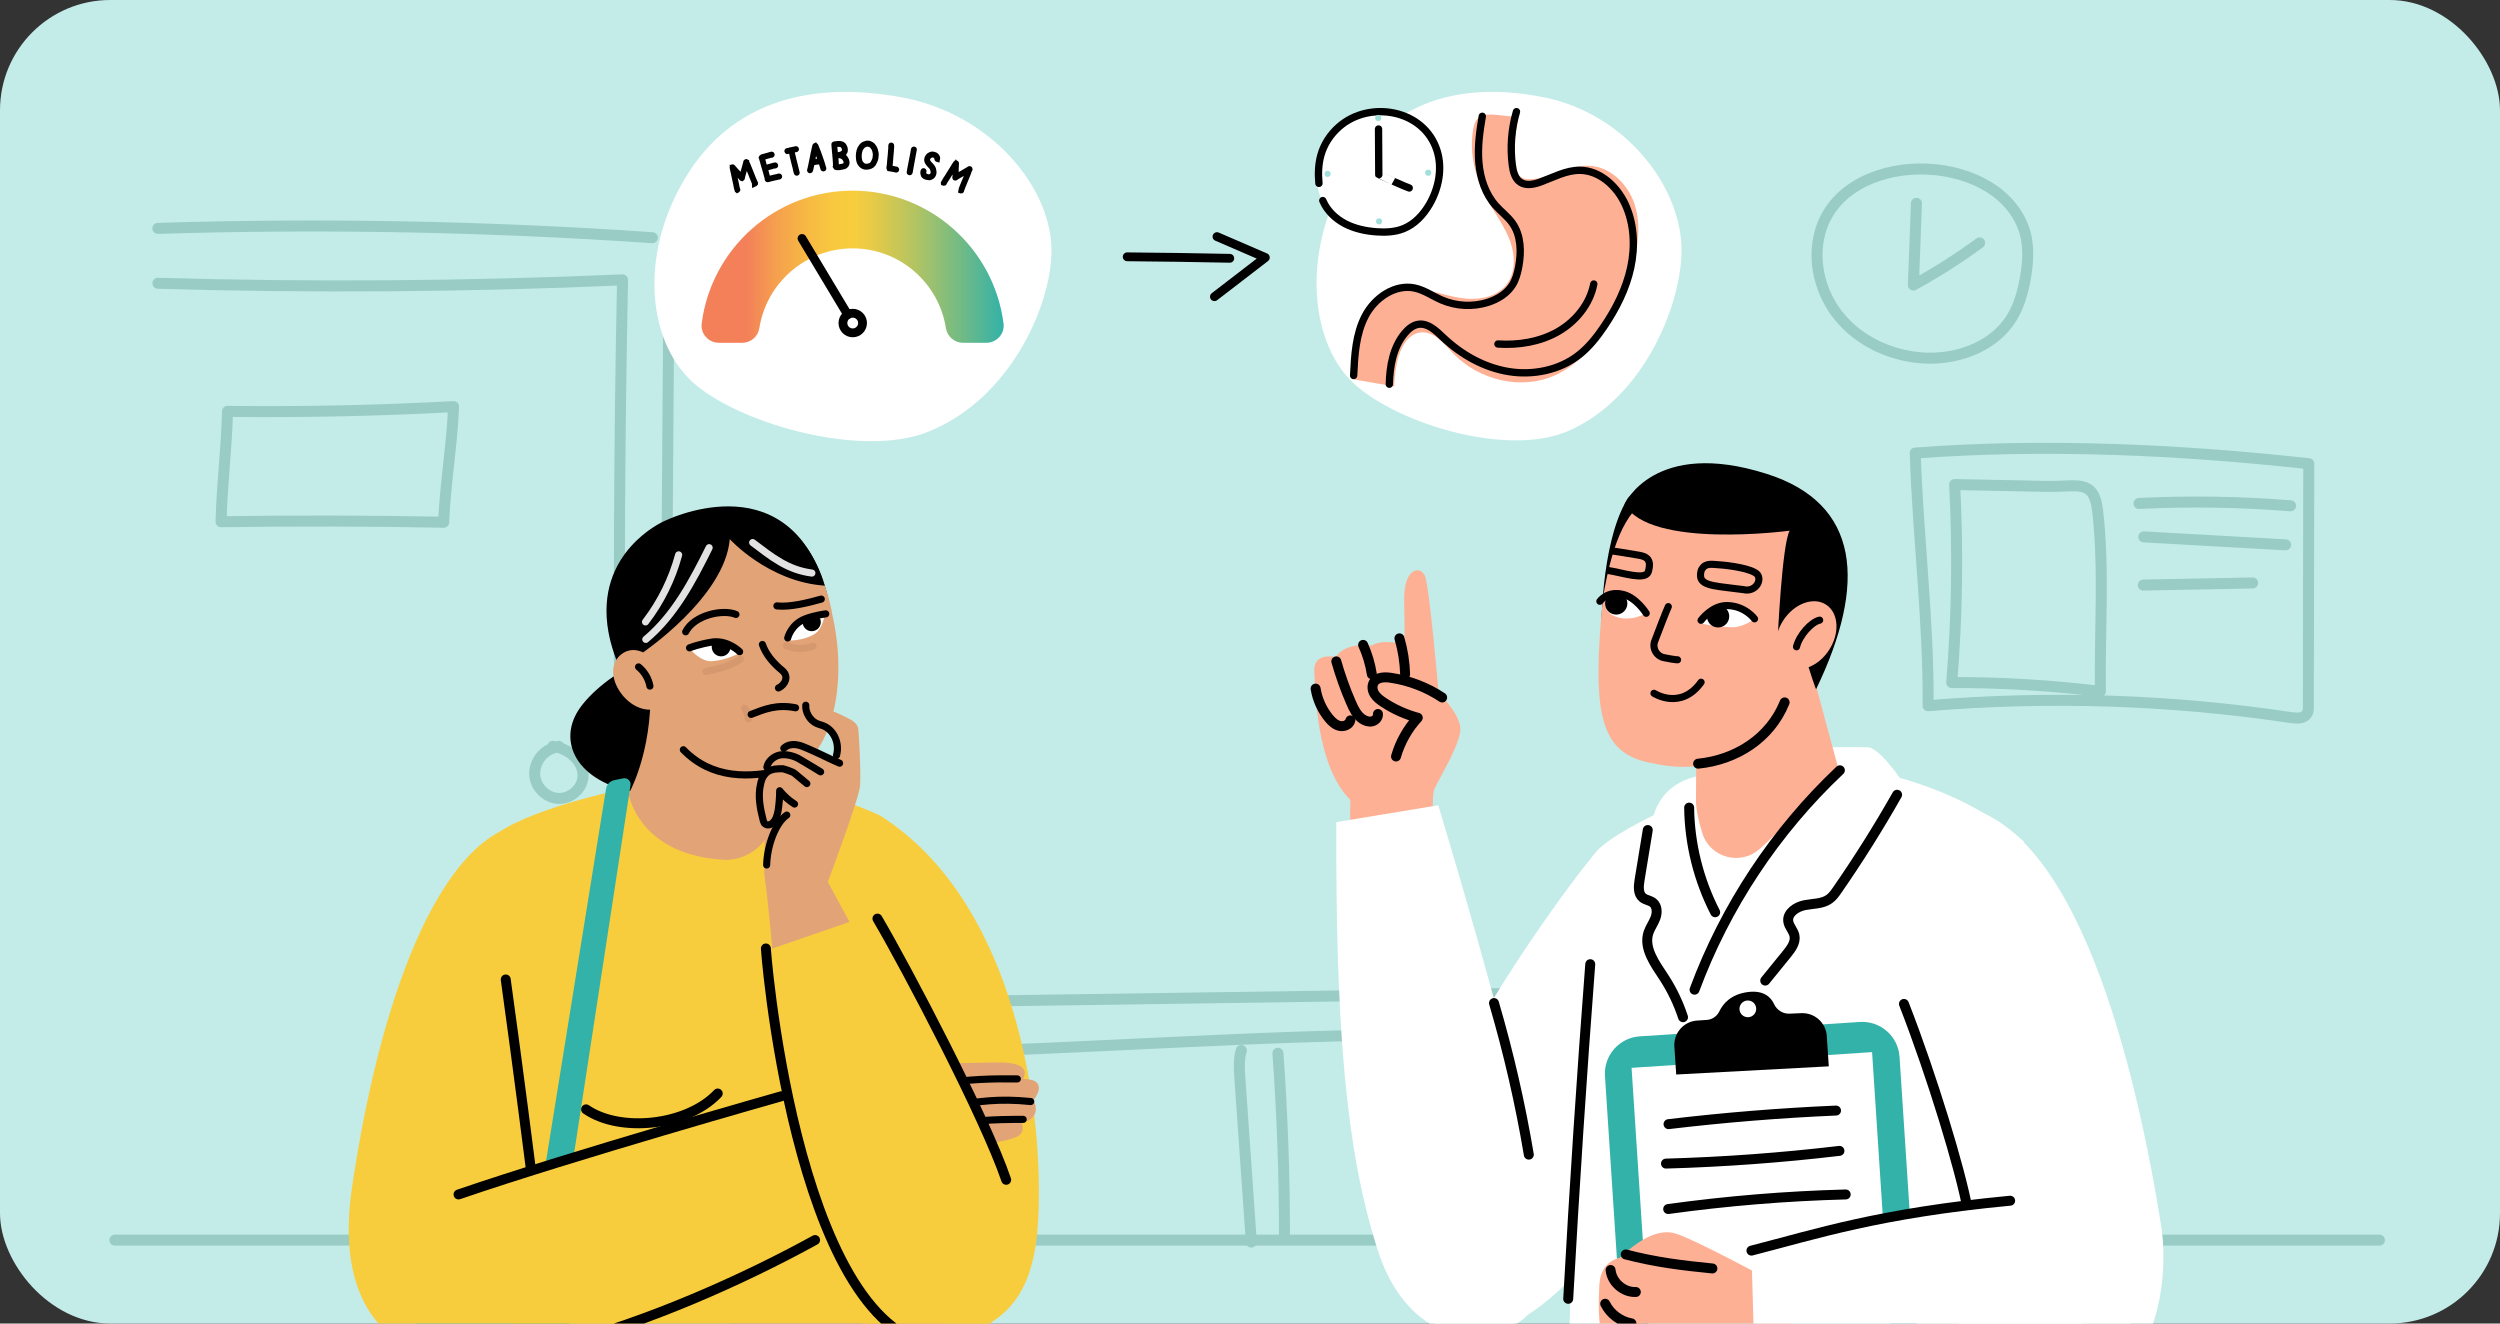 <svg width="680" height="360" viewBox="0 0 680 360" fill="none" xmlns="http://www.w3.org/2000/svg">
<rect x="0" y="0" width="680" height="360" fill="#333333" stroke="none"/>
<g clip-path="url(#clip0_201_20743)">
<rect width="680" height="360" rx="30" fill="#C3ECE9"/>
<path d="M42.937 62.121C87.783 60.728 132.687 61.579 177.436 64.654" stroke="#9ACCC6" stroke-width="3" stroke-miterlimit="10" stroke-linecap="round" stroke-linejoin="round"/>
<path d="M181.981 71.694C181.729 108.398 181.458 145.102 181.207 181.787C180.859 230.888 180.511 279.988 180.163 329.069C180.163 330.036 179.931 331.273 178.983 331.428C178.035 331.583 178.384 329.494 178.983 330.229" stroke="#9ACCC6" stroke-width="3" stroke-miterlimit="10" stroke-linecap="round" stroke-linejoin="round"/>
<path d="M42.956 77.05C85.075 78.269 127.233 77.959 169.333 76.122C167.573 161.269 168.695 248.06 170.783 333.207" stroke="#9ACCC6" stroke-width="3" stroke-miterlimit="10" stroke-linecap="round" stroke-linejoin="round"/>
<path d="M152.064 203.021C151.29 203.214 150.517 203.427 149.782 203.736C146.92 204.993 145.044 208.261 145.508 211.375C145.972 214.469 148.815 217.08 151.948 217.176C155.08 217.273 158.117 214.778 158.542 211.684C159.142 207.294 154.771 203.523 150.381 203.001" stroke="#9ACCC6" stroke-width="3" stroke-miterlimit="10" stroke-linecap="round" stroke-linejoin="round"/>
<path d="M120.678 142.047C100.508 141.66 80.319 141.621 60.129 141.911C60.323 132.223 61.696 121.567 61.87 111.898C82.369 112.13 102.887 111.705 123.366 110.602C123.018 120.504 121.045 132.126 120.678 142.047Z" stroke="#9ACCC6" stroke-width="3" stroke-miterlimit="10" stroke-linecap="round" stroke-linejoin="round"/>
<path d="M524.445 191.959C557.34 189.213 590.544 190.296 623.168 195.189C624.754 195.421 626.726 195.479 627.519 194.106C627.848 193.526 627.867 192.81 627.867 192.133C627.906 170.126 627.945 148.139 627.983 126.131C592.807 122.264 556.238 120.581 520.945 123.231C521.661 145.973 524.639 169.198 524.445 191.959Z" stroke="#9ACCC6" stroke-width="3" stroke-miterlimit="10" stroke-linecap="round" stroke-linejoin="round"/>
<path d="M623.032 137.58C609.321 136.477 595.533 136.265 581.802 136.941" stroke="#9ACCC6" stroke-width="3" stroke-miterlimit="10" stroke-linecap="round" stroke-linejoin="round"/>
<path d="M621.679 148.196C608.819 147.481 595.978 146.765 583.118 146.03" stroke="#9ACCC6" stroke-width="3" stroke-miterlimit="10" stroke-linecap="round" stroke-linejoin="round"/>
<path d="M31.257 337.307C33.133 337.307 35.028 337.307 36.904 337.307H647.205" stroke="#9ACCC6" stroke-width="3" stroke-miterlimit="10" stroke-linecap="round" stroke-linejoin="round"/>
<path d="M459.912 281.612C461.672 281.806 463.412 281.999 465.172 282.192C429.241 280.897 393.117 280.819 357.167 281.96C308.492 283.507 260.05 287.298 211.278 286.795C206.83 287.82 204.258 280.239 207.256 276.797C210.253 273.355 215.397 273.045 219.961 272.968C279.852 272.117 339.743 271.247 399.654 270.396C409.207 270.26 418.741 270.125 428.294 269.99C438.253 269.854 448.212 269.7 458.152 269.564C462.078 269.506 466.526 269.661 469.156 272.6C471.786 275.54 463.722 282.656 459.912 281.612Z" stroke="#9ACCC6" stroke-width="3" stroke-miterlimit="10" stroke-linecap="round" stroke-linejoin="round"/>
<path d="M214.392 287.123C213.889 303.116 214.121 319.129 215.088 335.102" stroke="#9ACCC6" stroke-width="3" stroke-miterlimit="10" stroke-linecap="round" stroke-linejoin="round"/>
<path d="M223.732 287.8C222.823 304.025 222.321 320.25 222.224 336.495" stroke="#9ACCC6" stroke-width="3" stroke-miterlimit="10" stroke-linecap="round" stroke-linejoin="round"/>
<path d="M461.731 290.508C461.266 305.824 461.266 321.178 461.692 336.494" stroke="#9ACCC6" stroke-width="3" stroke-miterlimit="10" stroke-linecap="round" stroke-linejoin="round"/>
<path d="M451.752 289.154C451.269 305.379 450.805 321.604 450.321 337.829" stroke="#9ACCC6" stroke-width="3" stroke-miterlimit="10" stroke-linecap="round" stroke-linejoin="round"/>
<path d="M337.636 285.731C336.901 288.168 337.075 290.798 337.249 293.331C338.293 308.164 339.318 322.996 340.362 337.829" stroke="#9ACCC6" stroke-width="3" stroke-miterlimit="10" stroke-linecap="round" stroke-linejoin="round"/>
<path d="M347.595 286.485C348.794 303.116 349.393 319.805 349.374 336.475" stroke="#9ACCC6" stroke-width="3" stroke-miterlimit="10" stroke-linecap="round" stroke-linejoin="round"/>
<path d="M495.07 63.127C492.846 71.075 495.148 79.99 500.446 86.333C505.726 92.676 513.751 96.485 521.97 97.278C531.581 98.226 542.14 94.648 547.207 86.41C549.179 83.181 550.223 79.468 550.881 75.755C551.732 71.017 552.003 66.008 550.223 61.541C541.947 40.617 501.394 40.404 495.07 63.127Z" stroke="#9ACCC6" stroke-width="3" stroke-miterlimit="10" stroke-linecap="round" stroke-linejoin="round"/>
<path d="M521.273 55.295C521.002 62.701 520.712 70.127 520.441 77.534C526.688 74.111 532.721 70.282 538.465 66.066" stroke="#9ACCC6" stroke-width="3" stroke-miterlimit="10" stroke-linecap="round" stroke-linejoin="round"/>
<path d="M571.302 188.053C557.881 186.428 544.383 185.616 530.865 185.655C532.335 167.747 532.606 149.743 531.658 131.797C539.993 131.971 548.328 132.126 556.663 132.3C565.191 132.474 569.542 130.095 570.567 139.03C572.404 154.984 571.07 171.982 571.302 188.053Z" stroke="#9ACCC6" stroke-width="3" stroke-miterlimit="10" stroke-linecap="round" stroke-linejoin="round"/>
<path d="M582.982 159.142C592.902 158.948 602.804 158.755 612.724 158.562" stroke="#9ACCC6" stroke-width="3" stroke-miterlimit="10" stroke-linecap="round" stroke-linejoin="round"/>
<path d="M153.398 363.182C153.398 363.182 141.37 390.836 137.541 410.6H266.315C266.315 410.6 265.696 394.974 255.969 357.806C255.988 357.806 173.143 360.068 153.398 363.182Z" fill="#AB8DDB"/>
<path d="M239.164 221.702C223.209 214.547 203.716 210.041 171.402 214.218C171.402 214.218 146.359 219.168 135.645 226.401C131.197 229.456 136.941 313.501 136.941 313.501L140.77 391.88L263.356 389.753L258.154 363.743C280.355 359.952 282.482 342.258 282.578 324.892C282.733 296.6 274.882 244.134 239.164 221.702Z" fill="#F8CD3D"/>
<path d="M253.3 289.271C253.3 289.271 265.251 289.058 271.44 288.981C281.457 288.845 278.247 293.487 278.247 293.487C285.847 293.467 281.128 299.249 281.128 299.249C283.604 304.471 277.86 305.457 277.86 305.457C279.001 308.551 276.835 309.344 274.012 310.04C266.354 311.935 262.235 312.032 262.235 312.032C262.235 312.032 255.099 290.683 253.3 289.271Z" fill="#E2A476"/>
<path d="M255.989 294.743C263.55 293.525 269.893 293.37 276.719 293.467" stroke="black" stroke-width="1.934" stroke-miterlimit="10" stroke-linecap="round" stroke-linejoin="round"/>
<path d="M258.328 300.873C266.354 299.558 271.44 298.727 280.355 299.616" stroke="black" stroke-width="1.934" stroke-miterlimit="10" stroke-linecap="round" stroke-linejoin="round"/>
<path d="M261.847 305.457C267.707 304.316 278.304 304.471 278.304 304.471" stroke="black" stroke-width="1.934" stroke-miterlimit="10" stroke-linecap="round" stroke-linejoin="round"/>
<path d="M195.227 297.431C186.873 306.288 168.637 308.125 159.413 301.744" stroke="black" stroke-width="2.707" stroke-miterlimit="10" stroke-linecap="round" stroke-linejoin="round"/>
<path d="M114.006 358.328C114.006 358.328 96.717 392.634 94.474 410.6H150.807C150.807 410.6 154.036 369.544 154.868 359.256L114.006 358.328Z" fill="#32B2A8"/>
<path d="M188.459 186.893C188.459 186.893 194.918 218.241 175.096 215.823C157.479 213.677 151.407 202.344 157.344 193.159C163.3 183.953 185.558 169.759 188.459 186.893Z" fill="black"/>
<path d="M180.511 141.815C180.511 141.815 213.56 125.107 224.331 159.297C230.81 179.892 219.265 203.969 202.711 206.773C182.502 210.215 168.115 186.371 165.504 171.944C161.559 150.169 180.511 141.815 180.511 141.815Z" fill="black"/>
<path d="M179.022 181.033C175.966 176.972 172.099 175.638 169.063 177.92C166.026 180.202 165.988 184.669 169.043 188.73C172.099 192.791 177.049 194.242 180.086 191.94C183.122 189.639 182.077 185.094 179.022 181.033Z" fill="#E2A476"/>
<path d="M177.069 187.628C183.876 208.532 197.49 216.809 216.983 208.552C225.357 204.993 230.926 187.492 226.459 167.516C222.843 146.011 207.681 136.149 189.059 143.961C176.276 149.318 171.151 169.469 177.069 187.628Z" fill="#E2A476"/>
<path d="M170.977 215.958C170.977 215.958 177.34 205.052 176.934 187.125L210.35 195.576C209.016 212.69 211.646 220.522 211.646 220.522C211.646 220.522 209.422 233.382 197.645 233.904C173.685 232.918 170.977 215.958 170.977 215.958Z" fill="#E2A476"/>
<path d="M213.638 209.345C203.853 211.684 193.7 211.975 185.868 203.93" stroke="black" stroke-width="1.934" stroke-miterlimit="10" stroke-linecap="round" stroke-linejoin="round"/>
<path d="M173.685 181.401C175.29 182.696 176.411 184.592 176.779 186.622" stroke="black" stroke-width="1.934" stroke-miterlimit="10" stroke-linecap="round" stroke-linejoin="round"/>
<path d="M207.372 175.29C208.242 177.804 210.079 180.201 212.902 182.503C214.643 184.127 213.502 186.293 211.742 187.125" stroke="black" stroke-width="1.934" stroke-miterlimit="10" stroke-linecap="round" stroke-linejoin="round"/>
<path d="M200.178 167.129C196.697 165.64 188.865 167.245 186.505 171.847" stroke="black" stroke-width="1.934" stroke-miterlimit="10" stroke-linecap="round" stroke-linejoin="round"/>
<path d="M211.317 164.808C214.798 165.214 219.884 163.938 223.384 162.952" stroke="black" stroke-width="1.934" stroke-miterlimit="10" stroke-linecap="round" stroke-linejoin="round"/>
<path d="M187.743 176.586C187.743 176.586 188.923 175.715 192.153 174.98C197.258 173.317 201.242 177.533 201.242 177.533C201.242 177.533 197.935 179.544 193.777 179.834C190.586 180.124 187.743 176.586 187.743 176.586Z" fill="white"/>
<path d="M194.841 173.782C193.623 174.497 193.236 176.063 193.951 177.282C194.667 178.5 196.233 178.887 197.452 178.171C198.67 177.456 199.057 175.889 198.341 174.671L194.841 173.782Z" fill="black"/>
<path d="M201.184 177.263C201.184 177.263 198.186 174.207 194.028 174.594C190.064 175.174 187.55 176.218 187.55 176.218" stroke="black" stroke-width="1.934" stroke-miterlimit="10" stroke-linecap="round" stroke-linejoin="round"/>
<path d="M224.332 166.994C224.332 166.994 222.843 167.168 219.729 167.748C214.624 169.063 214.411 174.187 214.411 174.187C214.411 174.187 218.163 174.458 221.47 172.505C223.907 171.093 224.332 166.994 224.332 166.994Z" fill="white"/>
<path d="M220.483 166.994C219.13 167.206 218.124 168.231 218.337 169.585C218.55 170.939 219.807 171.867 221.16 171.654C222.514 171.441 223.442 170.184 223.229 168.831C223.017 167.477 221.837 166.781 220.483 166.994Z" fill="black"/>
<path d="M214.257 173.53C214.257 173.53 215.107 169.875 218.975 168.347C221.76 167.284 224.603 166.974 224.603 166.974" stroke="black" stroke-width="1.934" stroke-miterlimit="10" stroke-linecap="round" stroke-linejoin="round"/>
<path d="M201.396 179.254C198.689 181.246 195.305 181.961 192.017 182.657" stroke="#D6986E" stroke-width="1.934" stroke-miterlimit="10" stroke-linecap="round" stroke-linejoin="round"/>
<path d="M221.121 175.773C218.801 176.624 216.171 176.566 213.889 175.599" stroke="#D6986E" stroke-width="1.934" stroke-miterlimit="10" stroke-linecap="round" stroke-linejoin="round"/>
<path d="M202.537 192.655C203.156 193.506 203.504 194.531 203.562 195.556" stroke="#D6986E" stroke-width="1.934" stroke-miterlimit="10" stroke-linecap="round" stroke-linejoin="round"/>
<path d="M174.903 177.456C174.903 177.456 197.219 162.333 198.496 146.649C198.496 146.649 209.054 158.272 224.312 159.297C224.312 159.297 216.616 127.06 182.097 142.704C162.371 151.639 174.903 177.456 174.903 177.456Z" fill="black"/>
<path d="M192.887 148.97C188.362 158.098 183.469 167.38 175.657 173.917" stroke="#E2E2E2" stroke-width="1.934" stroke-miterlimit="10" stroke-linecap="round" stroke-linejoin="round"/>
<path d="M184.591 150.923C182.812 157.518 179.737 163.745 175.579 169.159" stroke="#E2E2E2" stroke-width="1.934" stroke-miterlimit="10" stroke-linecap="round" stroke-linejoin="round"/>
<path d="M204.722 147.578C210.001 151.581 214.256 155.023 220.831 155.874" stroke="#E2E2E2" stroke-width="1.934" stroke-miterlimit="10" stroke-linecap="round" stroke-linejoin="round"/>
<path d="M216.402 192.52C211.258 191.495 207.816 192.946 204.316 194.319" stroke="black" stroke-width="1.934" stroke-miterlimit="10" stroke-linecap="round" stroke-linejoin="round"/>
<path d="M219.458 191.824C219.458 191.824 224.332 192.385 227.948 194.048C231.564 195.711 232.957 196.408 233.382 197.955C233.653 199.482 234.214 210.08 233.943 213.696C233.672 217.312 225.163 239.88 225.163 239.88C225.163 239.88 242.568 271.924 244.656 275.676C244.656 275.676 277.164 336.186 251.057 344.907C226.826 352.701 213.173 322.629 211.916 289.329C210.659 256.047 207.875 237.792 207.875 237.792L208.01 224.004C208.01 224.004 205.09 213.425 208.281 210.08C208.281 210.08 208.145 205.903 212.032 205.207C212.032 205.207 213.154 201.455 218.027 202.847C223.036 204.375 227.213 206.328 227.213 206.328C227.213 206.328 227.638 202.016 227.484 200.623C227.213 199.096 223.307 197.007 221.218 196.021C218.627 194.764 219.458 191.824 219.458 191.824Z" fill="#E2A476"/>
<path d="M210.079 258.001L238.739 248.138C238.739 248.138 275.714 314.527 276.739 333.363C278.537 366.779 254.48 370.125 242.278 365.793C226.923 360.34 215.049 325.086 211.356 300.004C207.662 274.922 210.079 258.001 210.079 258.001Z" fill="#F8CD3D"/>
<path d="M219.458 213.135C218.337 212.168 217.235 211.317 216.113 210.35C215.687 209.925 213.464 209.229 212.903 209.093C211.646 209.093 210.253 209.093 208.996 209.79C207.875 210.486 207.179 211.743 206.908 213.135C206.076 216.481 206.772 219.962 207.604 223.172C207.739 223.597 207.875 224.003 208.165 224.139C208.726 224.564 209.557 224.409 210.118 223.868C211.085 223.036 211.375 221.779 211.646 220.522C211.916 218.705 212.071 216.906 212.071 215.088C213.193 216.481 214.585 217.738 216.113 218.705" stroke="black" stroke-width="1.934" stroke-miterlimit="10" stroke-linecap="round" stroke-linejoin="round"/>
<path d="M214.005 221.702C210.949 223.791 208.667 229.94 208.532 235.278" stroke="black" stroke-width="1.934" stroke-miterlimit="10" stroke-linecap="round" stroke-linejoin="round"/>
<path d="M208.59 208.688C208.86 207.024 210.543 205.632 212.206 205.342C213.869 205.071 216.112 205.613 217.64 206.599C219.593 207.721 223.209 209.945 223.209 209.945" stroke="black" stroke-width="1.934" stroke-miterlimit="10" stroke-linecap="round" stroke-linejoin="round"/>
<path d="M213.193 203.524C214.024 202.692 215.281 202.402 216.538 202.557C217.795 202.692 218.762 203.253 219.884 203.679C223.094 205.071 226.014 206.599 228.373 207.585" stroke="black" stroke-width="1.934" stroke-miterlimit="10" stroke-linecap="round" stroke-linejoin="round"/>
<path d="M238.661 249.859C246.609 263.377 267.92 303.929 273.683 320.908" stroke="black" stroke-width="2.707" stroke-miterlimit="10" stroke-linecap="round" stroke-linejoin="round"/>
<path d="M219.168 191.824C219.033 193.778 220.29 195.866 221.953 196.698C222.784 197.123 223.77 197.258 224.467 197.665C227.116 199.057 228.373 202.538 227.522 205.458" stroke="black" stroke-width="1.934" stroke-miterlimit="10" stroke-linecap="round" stroke-linejoin="round"/>
<path d="M208.32 257.981C209.054 269.062 219.787 373.683 261.848 365.793" stroke="black" stroke-width="2.707" stroke-miterlimit="10" stroke-linecap="round" stroke-linejoin="round"/>
<path d="M138.855 224.99C122.07 230.54 104.8 262.332 95.789 322.629C88.15 373.741 129.824 370.705 129.824 370.705L170.938 361.152C170.938 361.152 164.711 328.663 161.269 314.855L142.336 320.56C142.336 320.56 150.652 279.408 152.334 271.421C155.68 254.171 163.609 218.047 138.855 224.99Z" fill="#F8CD3D"/>
<path d="M152.296 365.793C176.256 359.585 201.996 348.117 221.702 337.288" stroke="black" stroke-width="2.707" stroke-miterlimit="10" stroke-linecap="round" stroke-linejoin="round"/>
<path d="M171.499 213.58L156.125 313.908L148.119 318.336L164.847 214.528C165.04 213.367 165.93 212.439 167.071 212.207L169.527 211.704C170.668 211.491 171.673 212.458 171.499 213.58Z" fill="#32B2A8"/>
<path d="M124.72 324.892C156.048 314.14 212.574 298.166 212.574 298.166" stroke="black" stroke-width="2.707" stroke-miterlimit="10" stroke-linecap="round" stroke-linejoin="round"/>
<path d="M137.56 266.412C141.002 291.165 144.444 318.355 144.444 318.355" stroke="black" stroke-width="2.707" stroke-miterlimit="10" stroke-linecap="round" stroke-linejoin="round"/>
<path d="M392.325 251.928C392.325 251.173 388.361 218.356 390.198 214.508C392.035 210.659 397.372 202.092 397.218 198.109C397.063 194.125 391.3 188.343 391.3 188.343C391.3 188.343 388.806 159.374 387.568 156.589C386.33 153.804 381.689 154.327 381.94 163.648C382.192 172.969 381.902 175.212 381.902 175.212C381.902 175.212 376.236 173.684 373.006 175.599C373.006 175.599 366.199 174.458 363.298 178.693C363.298 178.693 357.187 177.32 357.477 182.58C357.787 187.84 357.903 208.223 367.301 217.602C367.301 217.602 366.818 255.931 366.856 260.746C366.934 265.542 392.499 268.791 392.325 251.928Z" fill="#FEB095"/>
<path d="M379.716 205.767C380.838 201.86 382.888 198.225 385.634 195.227C382.327 194.338 379.175 192.926 376.313 191.031C375.385 190.412 374.456 189.716 373.857 188.768C373.257 187.821 373.103 186.525 373.702 185.577C374.592 184.146 376.642 184.108 378.305 184.359C383.275 185.094 388.09 186.931 392.267 189.716" stroke="black" stroke-width="2.707" stroke-miterlimit="10" stroke-linecap="round" stroke-linejoin="round"/>
<path d="M382.192 183.392C382.096 180.085 381.574 176.798 380.645 173.626" stroke="black" stroke-width="2.707" stroke-miterlimit="10" stroke-linecap="round" stroke-linejoin="round"/>
<path d="M373.142 183.392C372.717 180.646 371.905 177.939 370.764 175.405" stroke="black" stroke-width="2.707" stroke-miterlimit="10" stroke-linecap="round" stroke-linejoin="round"/>
<path d="M374.805 194.203C374.902 195.131 374.129 196.001 373.2 196.214C372.291 196.426 371.325 196.078 370.551 195.556C369.043 194.512 368.192 192.772 367.476 191.089C365.89 187.453 364.556 183.702 363.473 179.892" stroke="black" stroke-width="2.707" stroke-miterlimit="10" stroke-linecap="round" stroke-linejoin="round"/>
<path d="M367.302 195.943C367.012 197.123 365.581 197.722 364.382 197.451C363.183 197.181 362.254 196.291 361.481 195.363C359.586 193.062 358.309 190.238 357.845 187.299" stroke="black" stroke-width="2.707" stroke-miterlimit="10" stroke-linecap="round" stroke-linejoin="round"/>
<path d="M435.546 172.795C435.546 172.795 435.16 148.022 442.663 135.704C446.066 130.115 471.458 134.524 472.135 139.919C472.811 145.315 435.546 172.795 435.546 172.795Z" fill="black"/>
<path d="M425.026 410.599C425.026 410.599 425.026 397.759 426.36 373.895C429.513 317.272 423.228 247.074 433.786 232.164C436.784 227.929 449.799 221.74 449.799 221.74C453.086 210.872 464.302 210.814 464.302 210.814L470.491 228.47L498.493 203.253C498.493 203.253 504.043 203.195 507.969 203.253C511.063 203.291 516.748 211.588 516.748 211.588C538.659 217.66 550.475 228.896 550.475 228.896C570.316 315.957 566.603 409.806 566.603 409.806L425.026 410.599Z" fill="white"/>
<path d="M466.546 288.033C466.546 288.033 430.731 365.483 397.837 363.163C346.01 349.2 421.662 246.706 433.768 232.164L466.546 288.033Z" fill="white"/>
<path d="M461.306 217.679L461.48 188.981C461.48 188.981 462.988 160.553 491.261 176.604L499.847 208.377C493.872 216.422 485.363 224.796 478.71 230.849C473.528 235.567 465.173 233.363 463.046 226.691C462.06 223.519 461.306 220.309 461.306 217.679Z" fill="#FEB095"/>
<path d="M536.164 377.453C523.865 330.132 530.266 218.898 530.266 218.898C564.862 220.928 581.184 291.765 587.798 333.149C590.273 348.62 586.309 377.453 564.243 377.453H536.164Z" fill="white"/>
<path d="M412.437 360.068C396.657 368.538 381.322 359.894 374.979 340.71C365.619 312.438 363.318 276.062 363.472 223.616L391.204 219.033C391.204 219.033 410.658 283.121 414.448 305.437C418.529 329.436 424.427 353.628 412.437 360.068Z" fill="white"/>
<path d="M517.871 273.065C525.529 292.674 533.264 318.297 535.14 328.682" stroke="black" stroke-width="2.707" stroke-miterlimit="10" stroke-linecap="round" stroke-linejoin="round"/>
<path d="M480.47 139.649C452.68 129.013 441.464 129.902 435.991 162.661C432.897 194.821 435.16 205.264 449.896 207.681C468.209 211.684 480.605 202.46 489.791 181.226C497.971 162.333 493.6 146.785 480.47 139.649Z" fill="#FEB095"/>
<path d="M437.132 155.119C441.522 155.816 447.401 157.904 448.31 155.603C448.542 154.945 448.793 153.534 448.561 152.934C448.155 151.136 445.989 151.097 444.597 150.826C442.876 150.497 438.293 149.821 438.293 149.821" stroke="black" stroke-width="1.934" stroke-miterlimit="10" stroke-linejoin="round"/>
<path d="M462.582 157.034C462.466 156.338 462.562 155.197 463.007 154.675C464.013 153.05 465.85 153.534 467.629 153.63C469.814 153.746 476.757 154.617 478.052 156.318C479.29 158.117 477.26 161.114 474.223 160.379C467.513 159.451 463.123 159.509 462.582 157.034Z" stroke="black" stroke-width="1.934" stroke-miterlimit="10" stroke-linecap="round" stroke-linejoin="round"/>
<path d="M456.297 179.467C455.543 179.447 454.053 179.177 452.603 178.887C450.553 178.48 449.354 176.334 450.089 174.381C451.385 170.958 453.222 166.201 453.783 165.002" stroke="black" stroke-width="1.934" stroke-miterlimit="10" stroke-linecap="round" stroke-linejoin="round"/>
<path d="M449.876 188.575C449.876 188.575 457.147 193.313 462.697 185.558" stroke="black" stroke-width="1.934" stroke-miterlimit="10" stroke-linecap="round" stroke-linejoin="round"/>
<path d="M470.858 170.609C466.139 170.435 462.059 169.468 462.059 169.468C462.059 169.468 464.36 164.17 469.021 164.266C475.905 164.421 477.24 168.308 477.24 168.308C477.24 168.308 474.261 170.745 470.858 170.609Z" fill="white"/>
<path d="M470.333 167.964C470.513 166.297 469.307 164.8 467.64 164.62C465.973 164.441 464.476 165.646 464.296 167.314C464.117 168.981 465.322 170.478 466.989 170.657C468.657 170.837 470.154 169.631 470.333 167.964Z" fill="black"/>
<path d="M477.239 168.327C477.239 168.327 474.667 164.769 469.736 164.711C465.617 164.672 462.677 168.733 462.677 168.733" stroke="black" stroke-width="1.934" stroke-miterlimit="10" stroke-linecap="round" stroke-linejoin="round"/>
<path d="M439.183 167.612C443.399 169.41 447.75 166.8 447.75 166.8C447.75 166.8 445.739 161.849 441.175 161.598C437.423 161.404 436.611 163.531 436.611 163.531C436.611 163.531 436.108 166.335 439.183 167.612Z" fill="white"/>
<path d="M440.248 167.105C441.887 166.751 442.929 165.136 442.576 163.497C442.222 161.857 440.607 160.815 438.968 161.169C437.328 161.523 436.286 163.138 436.64 164.777C436.994 166.416 438.609 167.458 440.248 167.105Z" fill="black"/>
<path d="M435.16 163.551C435.16 163.551 437.152 160.708 441.194 161.617C445.023 162.352 447.769 166.819 447.769 166.819" stroke="black" stroke-width="1.934" stroke-miterlimit="10" stroke-linecap="round" stroke-linejoin="round"/>
<path d="M489.714 174.226L483.525 173.878C483.525 173.878 484.686 148.216 486.774 144.348C486.774 144.348 448.639 149.453 441.89 137.135C441.89 137.135 449.915 119.111 480.625 128.916C505.939 136.999 507.872 158.716 493.968 187.492C493.929 187.511 492.324 183.121 489.714 174.226Z" fill="black"/>
<path d="M497.468 176.856C494.471 181.439 489.249 183.334 485.826 181.091C482.404 178.828 482.056 173.317 485.072 168.714C488.07 164.131 493.291 162.236 496.714 164.479C500.137 166.722 500.485 172.273 497.468 176.856Z" fill="#FEB095"/>
<path d="M488.65 175.928C489.423 172.756 492.73 169.14 494.954 168.676" stroke="black" stroke-width="1.934" stroke-miterlimit="10" stroke-linecap="round" stroke-linejoin="round"/>
<path d="M406.365 272.832C410.329 286.369 413.5 300.157 415.84 314.062" stroke="black" stroke-width="2.707" stroke-miterlimit="10" stroke-linecap="round" stroke-linejoin="round"/>
<path d="M485.42 191.05C481.475 200.855 472.134 206.715 461.885 207.72" stroke="black" stroke-width="2.707" stroke-miterlimit="10" stroke-linecap="round" stroke-linejoin="round"/>
<path d="M512.784 383.68L452.951 387.587C447.343 387.954 442.508 383.7 442.141 378.111L436.552 292.693C436.184 287.085 440.439 282.25 446.028 281.883L505.861 277.976C511.469 277.609 516.304 281.863 516.671 287.452L522.26 372.87C522.627 378.478 518.392 383.313 512.784 383.68Z" fill="#32B2A8"/>
<path d="M509.207 286.176L443.787 290.451L449.64 380.031L515.06 375.757L509.207 286.176Z" fill="white"/>
<path d="M489.984 275.578L486.736 275.714C484.937 275.791 483.313 274.747 482.558 273.122C481.708 271.285 479.774 269.274 475.442 269.835C470.723 270.434 468.596 273.122 467.668 275.076C467.03 276.41 465.734 277.319 464.264 277.416L461.634 277.59C457.96 277.822 455.195 280.993 455.427 284.668L455.929 292.267L497.43 290.044L496.888 281.805C496.656 278.189 493.601 275.443 489.984 275.578ZM475.558 276.681C474.301 276.758 473.218 275.81 473.141 274.553C473.063 273.296 474.011 272.214 475.268 272.136C476.525 272.059 477.608 273.006 477.685 274.263C477.763 275.52 476.815 276.603 475.558 276.681Z" fill="black"/>
<path d="M453.841 305.766C468.983 303.967 484.164 302.73 499.402 302.072" stroke="black" stroke-width="2.707" stroke-miterlimit="10" stroke-linecap="round" stroke-linejoin="round"/>
<path d="M453.144 316.498C468.924 316.053 484.666 314.893 500.33 313.037" stroke="black" stroke-width="2.707" stroke-miterlimit="10" stroke-linecap="round" stroke-linejoin="round"/>
<path d="M453.744 328.856C469.756 326.651 485.884 325.317 502.032 324.892" stroke="black" stroke-width="2.707" stroke-miterlimit="10" stroke-linecap="round" stroke-linejoin="round"/>
<path d="M480.915 347.904C480.915 347.904 459.933 336.553 455.369 335.412C446.782 333.246 436.533 346.647 436.92 346.144C440.265 341.774 440.942 360.861 444.036 360.88C450.205 360.9 452.004 353.145 452.951 348.6C452.951 348.6 473.624 358.598 477.705 356.684C481.746 354.769 480.915 347.904 480.915 347.904Z" fill="#FEB095"/>
<path d="M477.394 347.382C473.623 346.724 465.772 344.868 456.992 343.398C448.193 341.928 435.585 338.273 435.005 349.741C434.54 358.927 435.063 365.985 439.298 370.452C447.613 379.213 476.795 368.809 476.795 368.809C488.901 369.621 493.929 350.282 477.394 347.382Z" fill="#FEB095"/>
<path d="M578.65 340.169C572.307 319.457 513.383 333.013 518.991 330.577C518.991 330.577 530.033 325.162 476.389 340.169L477.394 376.041C477.394 376.041 524.87 378.304 548.908 377.608C578.979 376.737 584.065 357.805 578.65 340.169Z" fill="white"/>
<path d="M476.389 340.169C493.987 335.663 511.063 329.977 546.761 326.593" stroke="black" stroke-width="2.707" stroke-miterlimit="10" stroke-linecap="round" stroke-linejoin="round"/>
<path d="M442.199 341.213C450.399 343.34 457.573 344.211 465.773 345.023" stroke="black" stroke-width="2.707" stroke-miterlimit="10" stroke-linecap="round" stroke-linejoin="round"/>
<path d="M438.08 345.448C438.39 348.774 441.6 351.578 444.945 351.424" stroke="black" stroke-width="2.707" stroke-miterlimit="10" stroke-linecap="round" stroke-linejoin="round"/>
<path d="M436.61 354.614C437.964 357.38 440.71 359.43 443.746 359.952" stroke="black" stroke-width="2.707" stroke-miterlimit="10" stroke-linecap="round" stroke-linejoin="round"/>
<path d="M432.549 262.254C430.228 292.577 428.236 322.919 426.554 353.28" stroke="black" stroke-width="2.707" stroke-miterlimit="10" stroke-linecap="round" stroke-linejoin="round"/>
<path d="M448.193 225.763C447.439 230.327 446.704 234.871 445.95 239.435C445.679 241.118 445.524 243.148 446.859 244.192C447.671 244.831 448.831 244.889 449.624 245.546C450.785 246.474 450.804 248.273 450.282 249.684C449.76 251.096 448.831 252.315 448.367 253.726C447.033 257.942 450.146 262.119 452.564 265.813C454.768 269.178 456.528 272.852 457.785 276.681" stroke="black" stroke-width="2.707" stroke-miterlimit="10" stroke-linecap="round" stroke-linejoin="round"/>
<path d="M516.014 216.171C510.986 225.047 505.552 233.692 499.75 242.065C499.112 242.974 498.474 243.902 497.565 244.54C495.689 245.894 493.156 245.759 490.874 246.203C488.592 246.648 486.078 248.331 486.407 250.632C486.6 252.024 487.799 253.088 488.089 254.461C488.476 256.259 487.238 257.981 486.078 259.412C484.105 261.848 482.133 264.285 480.141 266.722" stroke="black" stroke-width="2.707" stroke-miterlimit="10" stroke-linecap="round" stroke-linejoin="round"/>
<path d="M500.446 209.518C482.925 226.033 469.292 246.629 460.918 269.197" stroke="black" stroke-width="2.707" stroke-miterlimit="10" stroke-linecap="round" stroke-linejoin="round"/>
<path d="M459.449 219.671C459.565 229.534 462.021 239.357 466.527 248.137" stroke="black" stroke-width="2.707" stroke-miterlimit="10" stroke-linecap="round" stroke-linejoin="round"/>
<path d="M426.62 117.202C446.88 108.342 457.07 83.572 457.37 68.672C457.73 51.242 442.34 30.982 420.05 26.492C397.76 22.002 377.67 27.122 365.92 48.182C353.85 69.802 356.57 93.882 368.6 104.642C380.63 115.392 410.21 124.382 426.62 117.202Z" fill="white"/>
<path d="M404.61 54.452C406.68 58.162 409.31 61.612 410.75 65.612C412.21 69.612 412.27 74.472 409.5 77.712C407.11 80.502 403.14 81.472 399.47 81.262C395.8 81.052 392.27 79.862 388.68 79.072C385.1 78.282 381.24 77.892 377.83 79.242C373.56 80.932 370.68 85.122 369.4 89.532C368.12 93.942 368.23 98.622 368.34 103.212C371.97 103.842 375.59 104.482 379.21 105.112C379.29 102.842 379.57 100.572 380.05 98.352C380.83 94.802 382.82 90.792 386.44 90.422C390.08 90.052 392.75 93.512 395.28 96.152C402.26 103.452 413.88 106.252 423.06 102.052C428.48 99.582 432.71 95.042 436.04 90.092C439.77 84.562 442.57 78.392 444.27 71.942C445.7 66.502 446.33 60.652 444.53 55.332C442.72 50.012 438.01 45.412 432.4 45.092C427.14 44.802 422.34 48.122 417.1 48.702C415.85 48.842 414.49 48.792 413.49 48.022C412.34 47.142 411.99 45.592 411.86 44.152C411.56 40.752 412.08 37.342 412.58 33.962C412.68 33.262 412.74 32.442 412.19 31.982C411.85 31.692 411.35 31.652 410.91 31.642C408.62 31.532 404.74 30.552 402.62 31.722C400.75 32.752 400.58 35.732 400.42 37.592C400.18 40.552 400.54 43.552 401.3 46.422C401.69 47.882 402.18 49.312 402.76 50.712C403.16 51.602 404.61 53.532 404.61 54.452Z" fill="#FEB095"/>
<path d="M403.18 31.632C402.46 35.832 401.88 40.092 402.26 44.332C402.64 48.572 404.04 52.822 406.89 56.002C408.34 57.622 410.13 58.942 411.38 60.702C413.76 64.072 413.84 68.562 413.08 72.612C412.76 74.292 412.31 75.972 411.42 77.422C409.96 79.812 407.41 81.372 404.74 82.222C400.65 83.532 396.09 83.312 392.14 81.602C389.68 80.542 387.44 78.922 384.82 78.352C379.4 77.192 373.9 81.032 371.34 85.952C368.77 90.862 368.45 96.602 368.19 102.142" stroke="black" stroke-width="2" stroke-miterlimit="10" stroke-linecap="round" stroke-linejoin="round"/>
<path d="M377.9 104.502C378 99.572 378.94 94.402 382.1 90.632C383.08 89.462 384.35 88.412 385.86 88.202C388.45 87.852 390.62 89.982 392.52 91.782C397.43 96.442 403.57 99.942 410.26 101.052C416.94 102.162 424.14 100.732 429.47 96.552C432.18 94.422 434.35 91.682 436.28 88.822C439.58 83.942 442.29 78.582 443.55 72.822C444.8 67.062 444.51 60.862 442.03 55.512C439.75 50.612 435.12 46.352 429.71 46.322C425.95 46.292 422.5 48.242 418.96 49.522C417.19 50.162 415.11 50.602 413.54 49.572C412.06 48.602 411.58 46.672 411.35 44.912C410.72 40.052 411.11 35.072 412.48 30.372" stroke="black" stroke-width="2" stroke-miterlimit="10" stroke-linecap="round" stroke-linejoin="round"/>
<path d="M407.44 93.572C413.03 93.932 418.8 93.022 423.69 90.252C428.57 87.482 432.45 82.752 433.51 77.252" stroke="black" stroke-width="2" stroke-miterlimit="10" stroke-linecap="round" stroke-linejoin="round"/>
<path d="M391.22 46.942C391.22 56.112 385.09 64.412 374.61 63.552C363.69 62.652 358 56.122 358 46.942C358 37.762 365.43 30.332 374.61 30.332C385.48 30.332 391.22 37.762 391.22 46.942Z" fill="white"/>
<path d="M359.8 54.562C360.95 57.312 363.25 59.492 365.89 60.862C368.53 62.232 371.52 62.852 374.49 63.062C376.94 63.232 379.46 63.112 381.74 62.202C384.78 60.992 387.14 58.442 388.79 55.612C391.35 51.222 392.4 45.802 390.87 40.962C387.36 29.792 372.54 27.162 364.22 34.482C361.89 36.522 360.11 39.202 359.28 42.202C358.59 44.682 358.5 47.302 358.75 49.872" stroke="black" stroke-width="2" stroke-miterlimit="10" stroke-linecap="round" stroke-linejoin="round"/>
<path d="M374.96 35.092C374.99 39.232 375 43.392 375.03 47.532C375 47.512 382.65 50.982 383.31 51.132" stroke="black" stroke-width="2" stroke-miterlimit="10" stroke-linecap="round" stroke-linejoin="round"/>
<path d="M374.88 32.932C375.344 32.932 375.72 32.556 375.72 32.092C375.72 31.628 375.344 31.252 374.88 31.252C374.416 31.252 374.04 31.628 374.04 32.092C374.04 32.556 374.416 32.932 374.88 32.932Z" fill="#A0DFDA"/>
<path d="M388.47 47.812C388.934 47.812 389.31 47.436 389.31 46.972C389.31 46.508 388.934 46.132 388.47 46.132C388.006 46.132 387.63 46.508 387.63 46.972C387.63 47.436 388.006 47.812 388.47 47.812Z" fill="#A0DFDA"/>
<path d="M375.1 61.052C375.564 61.052 375.94 60.676 375.94 60.212C375.94 59.748 375.564 59.372 375.1 59.372C374.636 59.372 374.26 59.748 374.26 60.212C374.26 60.676 374.636 61.052 375.1 61.052Z" fill="#A0DFDA"/>
<path d="M361.11 48.132C361.574 48.132 361.95 47.756 361.95 47.292C361.95 46.828 361.574 46.452 361.11 46.452C360.646 46.452 360.27 46.828 360.27 47.292C360.27 47.756 360.646 48.132 361.11 48.132Z" fill="#A0DFDA"/>
<path d="M252.538 117.416C274.58 108.536 285.667 83.711 285.993 68.778C286.385 51.309 269.641 31.004 245.39 26.504C221.139 22.004 199.281 27.136 186.497 48.242C173.365 69.91 176.324 94.044 189.413 104.828C202.501 115.602 234.684 124.612 252.538 117.416Z" fill="white"/>
<path d="M268.296 93.239H261.927C259.609 93.239 257.644 91.544 257.286 89.25C255.365 76.975 244.717 67.559 231.916 67.559C219.114 67.559 208.466 76.979 206.545 89.25C206.187 91.544 204.223 93.239 201.904 93.239H195.531C192.725 93.239 190.507 90.791 190.861 88.006C193.442 67.652 210.869 51.859 231.912 51.859C252.954 51.859 270.381 67.652 272.962 88.006C273.32 90.787 271.106 93.239 268.296 93.239Z" fill="url(#paint0_linear_201_20743)"/>
<path d="M231.944 90.536C233.418 90.536 234.613 89.341 234.613 87.867C234.613 86.393 233.418 85.198 231.944 85.198C230.47 85.198 229.275 86.393 229.275 87.867C229.275 89.341 230.47 90.536 231.944 90.536Z" stroke="black" stroke-width="2.4" stroke-miterlimit="10" stroke-linecap="round" stroke-linejoin="round"/>
<path d="M218.148 64.86L230.571 85.58" stroke="black" stroke-width="2.4" stroke-miterlimit="10" stroke-linecap="round" stroke-linejoin="round"/>
<path d="M200.228 50.357C200.216 50.295 200.16 50.023 200.16 49.974L199.493 46.884C199.468 46.816 199.394 46.483 199.382 46.415C199.382 46.408 199.351 46.273 199.344 46.236C199.338 46.186 199.307 46.05 199.301 46.044L199.209 45.537C199.202 45.488 199.196 45.457 199.233 45.445C199.314 45.414 199.338 45.519 199.382 45.574L200.512 46.86L200.654 46.971L201.427 47.891C201.433 47.904 201.464 47.947 201.476 47.953L201.717 48.225C201.717 48.225 201.736 48.25 201.748 48.256L201.767 48.268L201.791 48.225C201.89 47.824 202.014 47.434 202.125 47.026C202.137 46.983 202.236 46.569 202.261 46.514C202.292 46.378 202.354 46.223 202.391 46.087L202.588 45.383C202.588 45.377 202.595 45.34 202.595 45.327L202.737 44.783C202.737 44.74 202.78 44.685 202.792 44.629C202.811 44.53 202.885 44.24 202.897 44.203C202.904 44.129 202.873 44.042 202.965 44.011C202.996 43.999 203.021 43.999 203.046 44.017C203.058 44.215 203.132 44.326 203.212 44.493C203.305 44.691 203.392 44.95 203.509 45.148L204.8 48.373L204.825 48.491L205.146 49.189L205.153 49.201C205.258 49.387 205.307 49.572 205.4 49.764C205.418 49.788 205.455 49.801 205.468 49.844C205.474 49.887 205.443 49.918 205.418 49.931C205.387 49.943 205.357 49.943 205.332 49.955C205.332 49.949 205.221 49.609 205.196 49.566C205.171 49.492 205.14 49.405 205.091 49.35L204.436 47.755L204.312 47.41L203.472 45.364L203.33 45.08C203.293 45.006 203.126 44.623 203.095 44.542C203.046 44.468 203.009 44.419 202.978 44.326H202.959C202.928 44.407 202.928 44.487 202.897 44.567C202.879 44.678 202.817 44.783 202.798 44.889C202.706 45.259 202.613 45.593 202.508 45.97C202.347 46.569 202.156 47.181 201.989 47.786L201.878 48.225C201.865 48.312 201.921 48.466 201.797 48.509C201.73 48.534 201.705 48.447 201.674 48.404C201.649 48.38 201.47 48.169 201.464 48.139C201.451 48.132 201.421 48.095 201.421 48.089C201.408 48.083 201.371 48.04 201.365 48.034L200.63 47.15C200.321 46.891 200.061 46.569 199.789 46.254C199.777 46.236 199.629 46.056 199.616 46.032L199.474 45.889C199.425 45.84 199.375 45.747 199.32 45.735C199.344 45.933 199.388 46.143 199.425 46.328C199.462 46.483 199.511 46.724 199.561 46.884L200.271 50.172C200.296 50.369 200.333 50.548 200.376 50.74C200.444 51.024 200.481 51.203 200.556 51.488C200.586 51.512 200.586 51.556 200.593 51.586L200.611 51.642C200.605 51.654 200.599 51.661 200.593 51.667C200.58 51.679 200.531 51.704 200.531 51.704L200.5 51.679C200.494 51.667 200.413 51.315 200.395 51.179L200.228 50.357Z" fill="black" stroke="black" stroke-width="1.5" stroke-miterlimit="10"/>
<path d="M209.33 48.682L208.798 48.824C208.767 48.83 208.73 48.793 208.724 48.769C208.712 48.713 208.786 48.719 208.798 48.676L208.761 48.534C208.761 48.528 208.724 48.466 208.724 48.46C208.724 48.46 208.724 48.435 208.73 48.435L208.681 48.249C208.638 48.089 208.613 47.996 208.551 47.829L208.205 46.532C208.088 46.248 208.026 45.939 207.939 45.648C207.921 45.58 207.748 45.018 207.723 44.938L207.42 43.813C207.402 43.733 207.223 43.177 207.204 43.102C207.179 43.041 207.142 42.942 207.13 42.88L207.124 42.868C207.13 42.849 207.167 42.781 207.192 42.775C207.266 42.744 207.408 42.707 207.495 42.658L208.928 42.275C209.045 42.237 209.169 42.182 209.286 42.151H209.293C209.311 42.145 209.367 42.139 209.379 42.139L209.781 42.027C209.787 42.027 209.849 42.003 209.855 41.996H209.861C209.91 41.984 209.941 42.009 209.948 42.046C209.96 42.102 209.929 42.145 209.886 42.157C209.737 42.194 209.577 42.188 209.429 42.231L209.28 42.268C208.687 42.441 208.088 42.596 207.495 42.781C207.445 42.806 207.247 42.855 207.241 42.899C207.365 43.306 207.482 43.714 207.593 44.128C207.643 44.32 207.686 44.536 207.742 44.74L207.76 44.808C207.859 45.104 207.933 45.426 208.057 45.728L208.168 45.698C208.421 45.63 208.65 45.518 208.897 45.444L209.849 45.191C209.954 45.142 210.102 45.104 210.201 45.08L210.423 45.018C210.485 44.999 210.788 44.944 210.856 44.931C210.893 44.938 210.899 44.944 210.905 44.968C210.918 45.018 210.905 45.067 210.856 45.08C210.825 45.086 210.806 45.092 210.757 45.074C210.708 45.086 210.479 45.117 210.436 45.117C210.386 45.129 210.238 45.154 210.219 45.16C210.182 45.179 209.861 45.29 209.824 45.302L209.713 45.333C209.62 45.358 209.521 45.37 209.429 45.395C209.243 45.444 209.045 45.525 208.854 45.568L208.094 45.858L208.601 47.743C208.613 47.792 208.73 48.206 208.749 48.256L208.755 48.268C208.761 48.299 208.842 48.521 208.848 48.546C208.872 48.633 208.872 48.688 208.977 48.67C208.984 48.67 209.107 48.626 209.126 48.633C209.132 48.633 209.218 48.614 209.231 48.614C209.255 48.608 209.447 48.528 209.466 48.528L209.583 48.497C209.948 48.398 210.318 48.324 210.683 48.231C210.856 48.194 211.035 48.12 211.214 48.12C211.455 48.046 211.684 48.008 211.912 47.941C211.98 47.941 211.987 47.971 211.999 48.015C212.011 48.064 211.956 48.077 211.919 48.089H211.912C211.801 48.077 211.678 48.12 211.56 48.145C210.924 48.293 210.263 48.416 209.626 48.589C209.534 48.602 209.422 48.633 209.33 48.682Z" fill="black" stroke="black" stroke-width="1.5" stroke-miterlimit="10"/>
<path d="M215.96 44.165L215.941 44.085C215.824 43.578 215.688 43.072 215.57 42.565L215.434 41.885C215.428 41.855 215.385 41.681 215.379 41.657L215.366 41.601C215.335 41.478 215.249 41.144 215.237 41.113C215.23 41.088 215.193 40.983 215.181 40.959C215.181 40.952 215.156 40.915 215.132 40.903L215.07 40.915C214.792 40.971 214.538 41.076 214.254 41.138L214.149 41.156C214.131 41.144 214.1 41.125 214.094 41.094C214.094 41.088 214.106 41.07 214.118 41.057C214.402 41.014 214.68 40.922 214.959 40.835L216.077 40.612C216.207 40.569 216.262 40.557 216.386 40.532L216.497 40.508C216.547 40.514 216.559 40.52 216.565 40.569C216.571 40.606 216.565 40.643 216.503 40.656C216.497 40.656 216.454 40.643 216.441 40.643C216.441 40.643 216.336 40.656 216.306 40.656H216.299C215.96 40.724 215.626 40.804 215.28 40.878C215.311 41.033 215.36 41.2 215.41 41.36C215.521 41.756 215.576 42.077 215.657 42.478C215.669 42.54 215.793 43.041 215.811 43.103L215.861 43.362L216.287 45.03L216.318 45.185C216.343 45.321 216.608 46.396 216.645 46.526C216.676 46.668 216.726 46.81 216.757 46.952L216.769 47.008C216.769 47.039 216.75 47.045 216.72 47.051C216.695 47.057 216.682 47.057 216.664 47.026C216.627 46.977 216.614 46.872 216.608 46.822C216.509 46.427 216.392 46.025 216.336 45.617L215.96 44.165Z" fill="black" stroke="black" stroke-width="1.5" stroke-miterlimit="10"/>
<path d="M220.371 45.969C220.569 45.179 220.699 44.375 220.872 43.584L220.921 43.337C220.94 43.251 220.958 43.078 220.989 43.022L221.224 41.78L221.249 41.718L221.428 40.897L221.44 40.859L221.582 40.174C221.601 40.124 221.644 40.019 221.65 39.951C221.669 39.858 221.644 39.642 221.768 39.63C221.86 39.618 221.891 39.754 221.916 39.822C222.052 40.217 222.206 40.594 222.367 40.977L222.491 41.298C222.497 41.304 222.522 41.36 222.534 41.372L222.96 42.577C222.997 42.688 223.053 42.775 223.084 42.886C223.109 42.929 223.22 43.343 223.244 43.399C223.3 43.578 223.387 43.77 223.442 43.943C223.455 43.955 223.479 44.017 223.473 44.054L223.733 44.876C223.757 44.944 223.757 45.012 223.782 45.074C223.782 45.092 223.844 45.253 223.85 45.265C223.862 45.29 223.912 45.457 223.912 45.481C223.924 45.518 223.967 45.667 223.974 45.698C223.98 45.704 224.017 45.766 224.017 45.772L224.023 45.803C224.029 45.852 224.011 45.871 223.961 45.877C223.862 45.889 223.893 45.79 223.875 45.728C223.862 45.698 223.807 45.457 223.794 45.432C223.776 45.352 223.764 45.284 223.714 45.216L223.356 44.029C223.337 43.974 222.522 43.98 222.41 43.998C221.891 44.066 221.378 44.165 220.853 44.227C220.829 44.239 220.835 44.313 220.835 44.313L220.767 44.746C220.742 44.857 220.618 45.339 220.606 45.45C220.581 45.704 220.489 45.951 220.415 46.204C220.408 46.272 220.427 46.365 220.334 46.377C220.297 46.383 220.279 46.371 220.272 46.328C220.248 46.272 220.34 46.031 220.371 45.969ZM223.275 43.875H223.282L223.275 43.825L222.225 40.928C222.058 40.637 221.965 40.291 221.854 39.976L221.792 39.865C221.792 39.865 221.78 39.877 221.78 39.883C221.681 40.174 221.626 40.489 221.57 40.785C221.564 40.792 221.558 40.835 221.551 40.847L221.298 41.984L221.286 42.009L221.057 43.208C221.051 43.282 221.045 43.232 221.026 43.325C220.989 43.523 220.952 43.727 220.897 43.924C220.89 43.949 220.866 44.042 220.866 44.072C220.866 44.079 220.878 44.085 220.884 44.085L221.014 44.097L222.114 43.949C222.206 43.912 222.281 43.912 222.373 43.9C222.676 43.856 222.979 43.875 223.275 43.875Z" fill="black" stroke="black" stroke-width="1.5" stroke-miterlimit="10"/>
<path d="M227.341 45.296L227.323 44.993C227.31 44.963 227.31 44.956 227.31 44.932C227.298 44.722 227.31 44.53 227.304 44.32C227.267 43.677 227.211 43.035 227.162 42.398C227.131 42.374 227.119 42.355 227.119 42.318C227.119 42.281 227.156 42.269 227.156 42.225V42.213C227.063 41.645 227.038 41.064 226.983 40.477C226.977 40.39 226.902 39.593 226.896 39.507V39.476C226.884 39.451 226.872 39.303 226.872 39.284V39.278C226.872 39.241 226.902 39.222 226.933 39.216C227.31 39.154 227.706 39.099 228.083 39.08C228.194 39.074 228.311 39.093 228.422 39.105C228.595 39.13 228.818 39.142 228.985 39.222C229.077 39.272 229.257 39.358 229.337 39.451C229.64 39.803 229.844 40.23 229.868 40.699C229.893 41.175 229.745 41.391 229.423 41.731C229.3 41.824 229.034 41.984 228.88 42.034C228.75 42.071 228.595 42.108 228.478 42.176L228.497 42.201C228.595 42.238 228.701 42.238 228.787 42.262C228.985 42.306 229.213 42.386 229.362 42.497C229.807 42.794 230.295 43.541 230.326 44.073C230.326 44.097 230.332 44.184 230.326 44.196C230.326 44.246 230.301 44.474 230.295 44.518C230.251 44.598 230.239 44.715 230.19 44.783C230.103 44.919 229.992 45.006 229.887 45.105C229.788 45.197 229.658 45.247 229.535 45.29C229.454 45.327 229.349 45.315 229.269 45.333C229.25 45.333 229.102 45.377 229.047 45.383C229.047 45.383 229.009 45.395 228.997 45.401C228.991 45.401 228.942 45.42 228.935 45.42L228.775 45.426C228.657 45.438 228.534 45.482 228.416 45.519L228.083 45.537C227.922 45.537 227.768 45.525 227.625 45.525L227.508 45.531C227.422 45.525 227.316 45.438 227.31 45.346C227.292 45.315 227.304 45.309 227.341 45.296ZM227.255 42.225L227.316 42.219C228.126 42.176 229.479 41.99 229.739 41.064C229.757 40.909 229.757 40.823 229.751 40.693C229.732 40.316 229.504 39.741 229.201 39.5L229.17 39.488C229.096 39.42 229.009 39.346 228.917 39.309C228.75 39.253 228.583 39.229 228.41 39.21H228.385L228.249 39.191L227.768 39.216L227.008 39.321C226.989 39.315 226.97 39.334 226.958 39.346L226.964 39.445C226.97 39.556 227.008 40.075 227.02 40.18C227.063 40.427 227.069 40.687 227.094 40.934C227.137 41.28 227.162 41.62 227.199 41.972C227.218 42.059 227.236 42.157 227.255 42.225ZM227.514 45.401C227.557 45.414 227.638 45.432 227.638 45.432C227.768 45.444 227.903 45.407 228.033 45.444L228.385 45.426C228.392 45.426 228.46 45.407 228.472 45.407C228.602 45.377 228.725 45.327 228.855 45.333C229.084 45.278 229.368 45.247 229.596 45.154C230.004 44.969 230.239 44.58 230.214 44.128C230.183 43.541 229.683 42.781 229.152 42.51C228.985 42.423 228.799 42.398 228.626 42.355C228.478 42.306 228.324 42.25 228.169 42.256H228.163C228.052 42.269 227.774 42.3 227.755 42.3C227.749 42.3 227.681 42.318 227.675 42.318L227.588 42.324C227.582 42.324 227.508 42.312 227.502 42.312C227.465 42.312 227.279 42.349 227.267 42.38L227.279 42.639C227.31 43.195 227.366 43.739 227.391 44.289C227.397 44.444 227.397 44.586 227.409 44.74C227.415 44.907 227.446 45.074 227.446 45.247C227.452 45.253 227.465 45.278 227.465 45.284C227.465 45.302 227.459 45.364 227.452 45.37C227.459 45.377 227.508 45.401 227.514 45.401Z" fill="black" stroke="black" stroke-width="1.5" stroke-miterlimit="10"/>
<path d="M233.545 42.726C233.526 42.565 233.539 42.411 233.545 42.25C233.576 41.41 233.767 40.538 234.299 39.877C234.305 39.871 234.323 39.84 234.329 39.84L234.595 39.544C234.83 39.278 235.324 39.142 235.676 39.043C235.707 39.037 235.72 39.012 235.757 39.006C235.856 39 235.948 39 236.047 39C236.177 39.006 236.239 39.006 236.375 39.031C236.424 39.074 236.492 39.074 236.541 39.093C236.881 39.198 237.036 39.352 237.301 39.562C237.369 39.612 237.456 39.68 237.487 39.772C237.586 39.921 237.722 40.149 237.833 40.31C237.833 40.316 237.864 40.341 237.87 40.353C238.037 40.662 238.111 40.996 238.167 41.336C238.222 41.577 238.278 41.824 238.265 42.065V42.071L238.173 43.022C238.136 43.152 238.142 43.27 238.086 43.381C237.926 43.776 237.759 44.153 237.549 44.524L237.487 44.592C237.388 44.709 237.283 44.851 237.159 44.95C237.079 45.018 236.993 45.055 236.906 45.099L236.579 45.247C236.251 45.364 235.886 45.42 235.547 45.407C235.114 45.389 234.768 45.247 234.428 44.975C234.422 44.969 234.323 44.858 234.28 44.833C234.274 44.833 234.261 44.827 234.261 44.827L233.934 44.382L233.854 44.227L233.724 43.906C233.662 43.776 233.644 43.572 233.613 43.449L233.545 42.726ZM235.547 45.284C235.973 45.303 236.257 45.247 236.653 45.092C236.776 45.049 236.931 45 237.023 44.919C237.382 44.635 237.598 44.277 237.765 43.875C237.845 43.696 237.963 43.48 238.012 43.307C238.099 42.924 238.123 42.565 238.16 42.157V42.071C238.173 41.719 238.086 41.385 238 41.045C237.938 40.804 237.888 40.613 237.777 40.396C237.666 40.199 237.512 40.013 237.388 39.828C237.308 39.686 237.172 39.599 237.054 39.507C236.875 39.371 236.813 39.328 236.616 39.235C236.597 39.235 236.579 39.222 236.566 39.222H236.504C236.498 39.216 236.436 39.185 236.424 39.185C236.375 39.167 236.257 39.13 236.202 39.13H236.171C236.121 39.13 235.924 39.136 235.88 39.136C235.775 39.179 235.646 39.167 235.522 39.191C235.219 39.303 234.935 39.426 234.675 39.618C233.996 40.304 233.761 40.965 233.662 41.898C233.662 41.978 233.631 42.349 233.631 42.435C233.613 42.831 233.681 43.257 233.767 43.665C233.773 43.696 233.804 43.819 233.81 43.826L233.977 44.221L234.045 44.326C234.045 44.332 234.051 44.351 234.051 44.357C234.453 44.876 234.848 45.253 235.547 45.284Z" fill="black" stroke="black" stroke-width="1.5" stroke-miterlimit="10"/>
<path d="M241.868 45.568C241.886 45.488 241.942 45.111 241.948 45.024C241.954 44.987 241.979 44.654 241.985 44.617C241.997 44.407 242.047 44.196 242.034 43.992L242.245 41.818C242.275 41.669 242.263 41.515 242.263 41.36C242.275 41.144 242.319 40.922 242.325 40.705C242.331 40.526 242.325 40.359 242.362 40.18C242.356 40.106 242.362 39.785 242.362 39.711C242.362 39.704 242.362 39.649 242.368 39.624C242.368 39.605 242.387 39.556 242.387 39.538C242.387 39.519 242.424 39.525 242.43 39.525C242.448 39.525 242.455 39.531 242.461 39.544C242.492 39.612 242.461 39.704 242.461 39.772L242.455 40.137L242.448 40.168C242.374 40.897 242.393 41.638 242.269 42.355L242.177 43.572C242.146 43.752 242.146 43.956 242.133 44.153C242.102 44.61 242.041 45.068 241.991 45.519C242.004 45.562 241.966 45.692 241.997 45.717C242.319 45.797 242.652 45.834 242.967 45.896L243.017 45.902C243.215 45.933 243.406 46.007 243.622 46.038C243.672 46.044 243.727 46.044 243.765 46.05C243.82 46.056 243.833 46.099 243.826 46.149C243.82 46.186 243.777 46.198 243.74 46.192C243.567 46.167 243.388 46.112 243.215 46.062C242.912 45.97 242.578 45.957 242.257 45.902C242.238 45.902 242.127 45.865 242.109 45.865L241.88 45.834C241.837 45.741 241.899 45.648 241.868 45.568Z" fill="black" stroke="black" stroke-width="1.5" stroke-miterlimit="10"/>
<path d="M247.417 46.656C247.466 46.446 247.472 46.217 247.515 45.994L248.245 42.231C248.263 42.163 248.362 41.583 248.38 41.515C248.424 41.237 248.455 40.946 248.516 40.674C248.523 40.637 248.566 40.6 248.615 40.613C248.64 40.619 248.64 40.644 248.64 40.674L248.578 40.94C248.337 42.25 248.09 43.554 247.855 44.87C247.732 45.525 247.602 46.161 247.497 46.841L247.491 46.859C247.485 46.884 247.466 46.934 247.435 46.927C247.398 46.921 247.342 46.89 247.355 46.835C247.367 46.779 247.404 46.724 247.417 46.656Z" fill="black" stroke="black" stroke-width="1.5" stroke-miterlimit="10"/>
<path d="M251.334 47.786C251.334 47.78 251.291 47.706 251.272 47.681C251.081 47.329 251.019 46.94 251.136 46.55C251.149 46.513 251.18 46.47 251.223 46.482C251.254 46.495 251.279 46.519 251.266 46.556C251.13 46.933 251.161 47.372 251.427 47.7C251.588 47.879 251.958 48.015 252.175 48.083C252.885 48.305 253.596 48.021 253.83 47.279C253.892 47.088 253.898 46.865 253.874 46.655C253.812 46.291 253.75 45.976 253.571 45.66C253.441 45.426 253.237 45.228 253.058 45.036C252.551 44.505 251.934 43.887 252.181 43.102L252.205 43.016C252.23 42.954 252.385 42.676 252.422 42.62C252.422 42.614 252.44 42.59 252.446 42.59L252.687 42.33L252.774 42.274L253.145 42.077C253.274 42.058 253.41 41.984 253.534 41.965C253.676 41.953 253.96 42.021 254.084 42.064C254.17 42.089 254.319 42.139 254.387 42.169C254.553 42.256 254.658 42.38 254.77 42.509C254.949 42.725 254.961 42.837 254.992 43.102C255.004 43.201 255.011 43.226 254.986 43.319C254.936 43.306 254.924 43.269 254.906 43.22C254.881 43.028 254.875 42.892 254.794 42.719C254.788 42.719 254.763 42.676 254.751 42.664C254.522 42.392 254.455 42.274 254.059 42.151C253.305 41.916 252.49 42.429 252.261 43.164C252.249 43.195 252.23 43.282 252.23 43.282C252.181 43.529 252.286 43.677 252.329 43.9C252.483 44.258 252.731 44.499 252.978 44.783C253.114 44.938 253.225 45.086 253.373 45.209C253.404 45.265 253.589 45.487 253.627 45.543C253.738 45.704 253.793 45.889 253.868 46.062C253.966 46.451 254.047 46.915 253.923 47.31C253.793 47.724 253.503 48.083 253.07 48.2C253.002 48.218 252.867 48.262 252.786 48.274C252.78 48.274 252.712 48.274 252.7 48.274C252.694 48.274 252.675 48.274 252.675 48.28C252.459 48.256 252.255 48.231 252.045 48.169L251.958 48.144L251.618 47.996C251.569 47.941 251.384 47.835 251.334 47.786Z" fill="black" stroke="black" stroke-width="1.5" stroke-miterlimit="10"/>
<path d="M257.353 48.596C257.39 48.54 257.538 48.312 257.575 48.274L259.243 45.593C259.274 45.525 259.453 45.234 259.49 45.173C259.49 45.166 259.565 45.049 259.589 45.018C259.614 44.975 259.688 44.858 259.694 44.851L259.979 44.425C260.003 44.382 260.028 44.357 260.065 44.376C260.145 44.413 260.09 44.499 260.084 44.567L260.003 46.279L260.028 46.458L259.941 47.657C259.935 47.669 259.929 47.724 259.935 47.731L259.917 48.095C259.917 48.095 259.911 48.126 259.917 48.139L259.923 48.157L259.972 48.145C260.318 47.922 260.683 47.731 261.047 47.514C261.085 47.49 261.443 47.267 261.505 47.236C261.622 47.156 261.777 47.094 261.894 47.02L262.524 46.649C262.53 46.643 262.561 46.625 262.568 46.618L263.049 46.328C263.08 46.297 263.148 46.285 263.198 46.254C263.278 46.192 263.538 46.038 263.568 46.019C263.624 45.976 263.667 45.889 263.754 45.926C263.785 45.939 263.803 45.957 263.803 45.988C263.674 46.143 263.649 46.273 263.593 46.446C263.525 46.656 263.402 46.897 263.352 47.119L262.036 50.338L261.968 50.443L261.715 51.166L261.709 51.178C261.659 51.382 261.56 51.555 261.499 51.753C261.492 51.784 261.511 51.821 261.492 51.858C261.468 51.889 261.424 51.895 261.4 51.889C261.369 51.877 261.344 51.852 261.326 51.846C261.326 51.84 261.486 51.518 261.499 51.475C261.529 51.401 261.567 51.321 261.579 51.246L262.221 49.646L262.376 49.312L263.198 47.261L263.29 46.958C263.315 46.884 263.463 46.489 263.501 46.408C263.513 46.316 263.525 46.26 263.562 46.174L263.55 46.161C263.47 46.198 263.414 46.26 263.34 46.291C263.247 46.353 263.136 46.39 263.043 46.458C262.716 46.662 262.419 46.835 262.079 47.032C261.542 47.354 260.986 47.663 260.442 47.978L260.059 48.219C259.991 48.274 259.923 48.423 259.806 48.367C259.738 48.336 259.781 48.262 259.787 48.213C259.787 48.176 259.806 47.904 259.818 47.873C259.812 47.861 259.818 47.811 259.824 47.805C259.818 47.792 259.824 47.731 259.824 47.724L259.911 46.581C259.867 46.18 259.904 45.766 259.929 45.352C259.929 45.327 259.948 45.099 259.96 45.074V44.87C259.96 44.796 259.985 44.697 259.954 44.647C259.836 44.808 259.719 44.987 259.62 45.148C259.54 45.29 259.41 45.494 259.33 45.642L257.55 48.497C257.433 48.657 257.334 48.812 257.229 48.979C257.081 49.226 256.982 49.387 256.833 49.64C256.84 49.677 256.809 49.708 256.79 49.733L256.766 49.782C256.753 49.788 256.747 49.788 256.735 49.788C256.716 49.788 256.66 49.77 256.66 49.77L256.654 49.733C256.66 49.72 256.846 49.411 256.926 49.3L257.353 48.596Z" fill="black" stroke="black" stroke-width="1.5" stroke-miterlimit="10"/>
<path d="M306.597 69.852C315.86 69.949 325.239 70.045 334.502 70.258" stroke="black" stroke-width="2.4" stroke-miterlimit="10" stroke-linecap="round" stroke-linejoin="round"/>
<path d="M331.021 64.36C335.411 66.255 339.801 68.15 344.172 70.045C339.588 73.642 334.908 77.123 330.325 80.701" stroke="black" stroke-width="2.4" stroke-miterlimit="10" stroke-linecap="round" stroke-linejoin="round"/>
</g>
<defs>
<linearGradient id="paint0_linear_201_20743" x1="190.824" y1="72.548" x2="273.003" y2="72.548" gradientUnits="userSpaceOnUse">
<stop offset="0.149" stop-color="#F38059"/>
<stop offset="0.245" stop-color="#F59F4E"/>
<stop offset="0.344" stop-color="#F7B844"/>
<stop offset="0.434" stop-color="#F8C83F"/>
<stop offset="0.507" stop-color="#F8CD3D"/>
<stop offset="0.571" stop-color="#E5CA47"/>
<stop offset="0.701" stop-color="#B5C461"/>
<stop offset="0.883" stop-color="#67B98B"/>
<stop offset="1" stop-color="#32B2A8"/>
</linearGradient>
<clipPath id="clip0_201_20743">
<rect width="680" height="360" rx="24" fill="white"/>
</clipPath>
</defs>
</svg>
